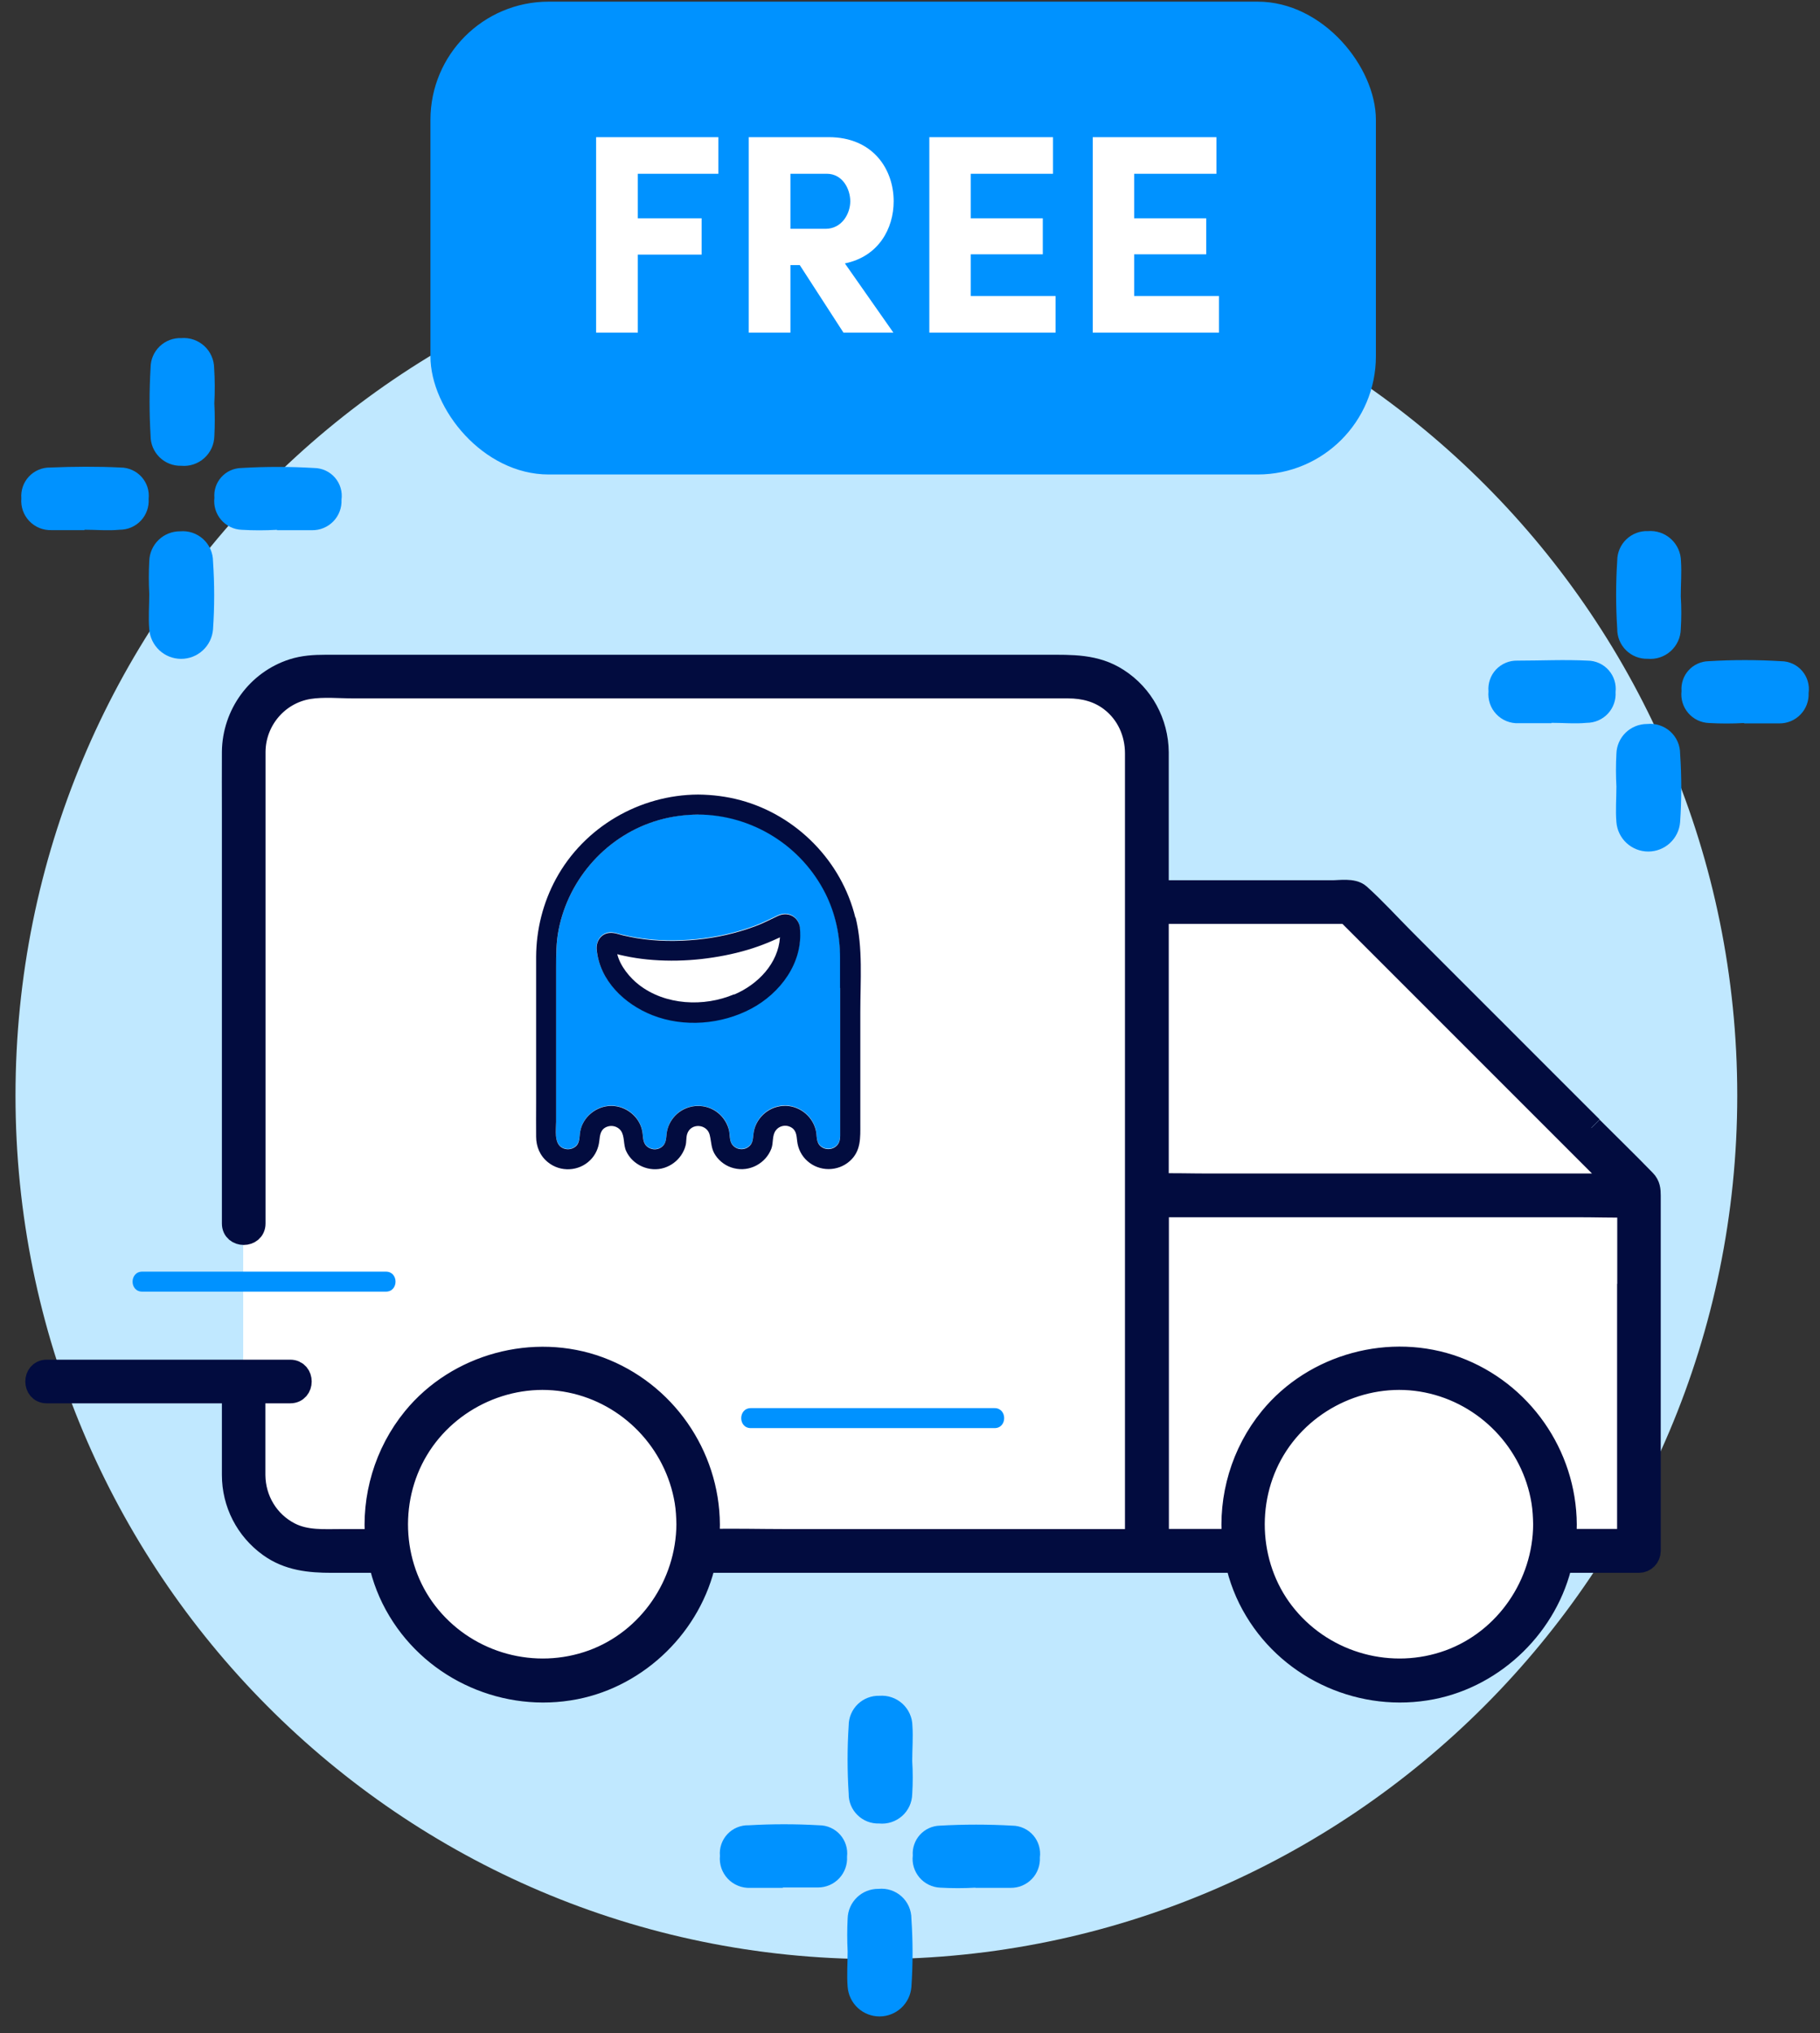 <svg width="77" height="86" viewBox="0 0 77 86" fill="none" xmlns="http://www.w3.org/2000/svg">
<rect x="0" y="0" width="77" height="86" fill="#333333" stroke="none"/>
<path d="M37.03 82.868C57.141 82.868 73.499 66.483 73.499 46.34C73.499 26.197 57.237 9.812 37.03 9.812C16.822 9.812 0.656 26.197 0.656 46.34C0.656 66.483 16.918 82.868 37.03 82.868Z" fill="#C0E8FF"/>
<path d="M3.575 22.424C3.113 22.424 2.652 22.424 2.19 22.424C2.014 22.431 1.838 22.401 1.675 22.336C1.511 22.27 1.364 22.17 1.242 22.043C1.12 21.916 1.027 21.764 0.968 21.598C0.91 21.432 0.888 21.255 0.903 21.079C0.889 20.912 0.911 20.743 0.966 20.584C1.021 20.425 1.109 20.28 1.224 20.157C1.339 20.034 1.479 19.937 1.634 19.871C1.789 19.806 1.956 19.773 2.124 19.776C3.113 19.735 4.111 19.727 5.101 19.776C5.269 19.776 5.435 19.812 5.588 19.881C5.742 19.949 5.879 20.05 5.991 20.175C6.103 20.3 6.188 20.448 6.239 20.608C6.29 20.768 6.307 20.937 6.288 21.104C6.3 21.271 6.276 21.439 6.22 21.596C6.164 21.754 6.076 21.899 5.961 22.021C5.847 22.143 5.708 22.24 5.555 22.307C5.401 22.373 5.235 22.407 5.068 22.407C4.573 22.456 4.07 22.407 3.575 22.407V22.424Z" fill="#0092FF"/>
<path d="M35.862 82.545C35.838 82.081 35.838 81.615 35.862 81.151C35.871 80.813 36.013 80.492 36.256 80.257C36.5 80.022 36.827 79.893 37.165 79.897C37.342 79.879 37.52 79.898 37.689 79.953C37.857 80.008 38.013 80.098 38.144 80.217C38.276 80.336 38.38 80.481 38.452 80.644C38.523 80.806 38.56 80.982 38.559 81.159C38.625 82.12 38.625 83.085 38.559 84.046C38.532 84.385 38.379 84.702 38.129 84.933C37.879 85.164 37.551 85.293 37.211 85.293C36.87 85.293 36.542 85.164 36.292 84.933C36.042 84.702 35.889 84.385 35.862 84.046C35.821 83.543 35.862 83.04 35.862 82.545Z" fill="#0092FF"/>
<path d="M71.11 25.227C71.139 25.689 71.139 26.151 71.11 26.613C71.106 26.789 71.066 26.963 70.992 27.123C70.918 27.283 70.813 27.427 70.681 27.544C70.55 27.662 70.395 27.751 70.228 27.806C70.061 27.862 69.884 27.882 69.708 27.866C69.539 27.871 69.371 27.841 69.214 27.779C69.057 27.717 68.914 27.624 68.794 27.505C68.674 27.387 68.579 27.245 68.515 27.089C68.451 26.933 68.419 26.765 68.421 26.596C68.359 25.638 68.359 24.677 68.421 23.718C68.421 23.549 68.455 23.382 68.521 23.227C68.587 23.071 68.684 22.931 68.806 22.814C68.927 22.697 69.072 22.605 69.229 22.546C69.387 22.485 69.556 22.458 69.724 22.465C69.9 22.451 70.078 22.474 70.245 22.531C70.412 22.589 70.565 22.68 70.696 22.799C70.826 22.918 70.931 23.062 71.004 23.223C71.076 23.384 71.115 23.558 71.118 23.735C71.151 24.221 71.11 24.724 71.11 25.227Z" fill="#0092FF"/>
<path d="M68.386 33.271C68.361 32.81 68.361 32.347 68.386 31.886C68.394 31.547 68.536 31.225 68.779 30.989C69.023 30.753 69.35 30.622 69.689 30.624C69.865 30.605 70.043 30.624 70.212 30.68C70.381 30.735 70.536 30.825 70.668 30.944C70.799 31.063 70.904 31.208 70.975 31.37C71.047 31.533 71.083 31.709 71.082 31.886C71.148 32.847 71.148 33.811 71.082 34.772C71.056 35.112 70.902 35.429 70.652 35.66C70.402 35.891 70.074 36.019 69.734 36.019C69.394 36.019 69.066 35.891 68.816 35.66C68.566 35.429 68.412 35.112 68.386 34.772C68.344 34.277 68.386 33.774 68.386 33.271Z" fill="#0092FF"/>
<path d="M73.788 30.583C73.294 30.611 72.798 30.611 72.304 30.583C72.136 30.577 71.972 30.536 71.821 30.464C71.669 30.391 71.535 30.288 71.426 30.161C71.317 30.034 71.235 29.886 71.186 29.726C71.137 29.565 71.121 29.396 71.141 29.23C71.129 29.071 71.149 28.911 71.201 28.76C71.252 28.609 71.334 28.47 71.442 28.352C71.549 28.233 71.68 28.139 71.825 28.073C71.97 28.007 72.128 27.971 72.287 27.968C73.309 27.906 74.333 27.906 75.355 27.968C75.523 27.969 75.69 28.006 75.843 28.076C75.996 28.146 76.132 28.249 76.242 28.376C76.352 28.503 76.434 28.653 76.481 28.814C76.529 28.976 76.541 29.146 76.518 29.313C76.526 29.479 76.499 29.646 76.441 29.802C76.382 29.959 76.292 30.102 76.176 30.222C76.061 30.342 75.921 30.438 75.767 30.503C75.614 30.567 75.448 30.6 75.281 30.599C74.786 30.599 74.283 30.599 73.788 30.599V30.583Z" fill="#0092FF"/>
<path d="M65.638 30.591C65.176 30.591 64.714 30.591 64.253 30.591C64.077 30.599 63.902 30.569 63.739 30.503C63.575 30.438 63.428 30.338 63.307 30.21C63.186 30.083 63.093 29.931 63.036 29.765C62.979 29.599 62.958 29.422 62.974 29.247C62.959 29.079 62.98 28.91 63.035 28.75C63.089 28.591 63.177 28.445 63.292 28.322C63.408 28.199 63.548 28.102 63.703 28.037C63.859 27.971 64.026 27.94 64.195 27.944C65.184 27.944 66.182 27.894 67.172 27.944C67.339 27.945 67.505 27.982 67.657 28.051C67.809 28.12 67.946 28.22 68.057 28.346C68.168 28.471 68.252 28.618 68.302 28.777C68.353 28.937 68.37 29.105 68.351 29.272C68.362 29.439 68.339 29.606 68.283 29.764C68.227 29.922 68.139 30.066 68.024 30.189C67.91 30.311 67.771 30.408 67.618 30.474C67.464 30.541 67.298 30.575 67.131 30.575C66.636 30.624 66.141 30.575 65.638 30.575V30.591Z" fill="#0092FF"/>
<path d="M9.068 17.063C9.093 17.525 9.093 17.987 9.068 18.449C9.064 18.625 9.024 18.799 8.951 18.959C8.877 19.119 8.771 19.263 8.639 19.38C8.508 19.498 8.354 19.587 8.186 19.642C8.019 19.698 7.842 19.718 7.666 19.702C7.497 19.707 7.329 19.677 7.171 19.615C7.014 19.553 6.87 19.46 6.75 19.342C6.629 19.223 6.533 19.082 6.468 18.926C6.403 18.769 6.37 18.602 6.371 18.432C6.314 17.474 6.314 16.513 6.371 15.554C6.371 15.385 6.405 15.218 6.471 15.063C6.537 14.908 6.634 14.767 6.756 14.65C6.878 14.533 7.022 14.442 7.18 14.382C7.337 14.322 7.506 14.294 7.675 14.301C7.85 14.287 8.027 14.31 8.193 14.367C8.36 14.425 8.513 14.516 8.643 14.635C8.773 14.754 8.877 14.899 8.948 15.06C9.02 15.221 9.058 15.395 9.06 15.571C9.092 16.068 9.094 16.566 9.068 17.063Z" fill="#0092FF"/>
<path d="M6.315 25.121C6.291 24.66 6.291 24.197 6.315 23.736C6.324 23.397 6.465 23.075 6.709 22.839C6.953 22.603 7.279 22.472 7.618 22.474C7.795 22.458 7.973 22.479 8.141 22.535C8.309 22.592 8.464 22.683 8.595 22.802C8.726 22.922 8.831 23.067 8.903 23.229C8.974 23.391 9.012 23.567 9.012 23.744C9.078 24.702 9.078 25.664 9.012 26.622C8.985 26.962 8.832 27.278 8.582 27.509C8.332 27.741 8.004 27.869 7.664 27.869C7.323 27.869 6.995 27.741 6.745 27.509C6.496 27.278 6.342 26.962 6.315 26.622C6.274 26.119 6.315 25.616 6.315 25.121Z" fill="#0092FF"/>
<path d="M11.718 22.41C11.221 22.439 10.723 22.439 10.225 22.41C10.059 22.404 9.895 22.363 9.745 22.29C9.595 22.216 9.461 22.113 9.353 21.986C9.244 21.859 9.163 21.711 9.115 21.552C9.066 21.392 9.051 21.224 9.071 21.058C9.057 20.899 9.076 20.739 9.127 20.588C9.178 20.437 9.259 20.298 9.366 20.18C9.473 20.062 9.602 19.967 9.747 19.901C9.892 19.835 10.05 19.799 10.209 19.796C11.233 19.735 12.26 19.735 13.285 19.796C13.453 19.797 13.62 19.834 13.773 19.904C13.925 19.974 14.062 20.077 14.172 20.204C14.282 20.331 14.364 20.481 14.411 20.642C14.459 20.804 14.471 20.974 14.448 21.14C14.456 21.308 14.429 21.475 14.37 21.632C14.311 21.789 14.22 21.932 14.103 22.053C13.986 22.173 13.846 22.269 13.691 22.333C13.537 22.398 13.37 22.429 13.202 22.427C12.716 22.427 12.213 22.427 11.718 22.427V22.41Z" fill="#0092FF"/>
<path d="M38.594 74.493C38.623 74.957 38.623 75.423 38.594 75.887C38.59 76.063 38.55 76.236 38.477 76.396C38.403 76.556 38.297 76.699 38.165 76.816C38.033 76.932 37.879 77.021 37.712 77.075C37.544 77.13 37.367 77.149 37.192 77.132C37.024 77.138 36.856 77.109 36.699 77.048C36.542 76.987 36.399 76.894 36.279 76.776C36.159 76.659 36.063 76.517 35.999 76.362C35.935 76.206 35.903 76.039 35.906 75.87C35.844 74.909 35.844 73.945 35.906 72.984C35.907 72.815 35.941 72.649 36.008 72.494C36.074 72.339 36.171 72.199 36.293 72.082C36.414 71.965 36.558 71.874 36.715 71.814C36.873 71.753 37.04 71.725 37.209 71.73C37.385 71.717 37.562 71.739 37.729 71.797C37.896 71.854 38.049 71.945 38.18 72.064C38.31 72.183 38.415 72.328 38.488 72.489C38.561 72.65 38.6 72.824 38.602 73C38.636 73.495 38.594 73.998 38.594 74.493Z" fill="#0092FF"/>
<path d="M41.265 79.846C40.77 79.874 40.275 79.874 39.78 79.846C39.612 79.839 39.448 79.797 39.297 79.724C39.145 79.65 39.011 79.547 38.902 79.419C38.793 79.291 38.711 79.142 38.662 78.981C38.613 78.821 38.598 78.652 38.618 78.485C38.606 78.326 38.627 78.166 38.68 78.016C38.732 77.865 38.814 77.727 38.921 77.609C39.028 77.491 39.158 77.396 39.303 77.33C39.448 77.263 39.605 77.227 39.764 77.223C40.786 77.165 41.81 77.165 42.832 77.223C43 77.225 43.165 77.263 43.318 77.334C43.47 77.404 43.606 77.506 43.715 77.633C43.825 77.76 43.907 77.909 43.955 78.07C44.003 78.231 44.017 78.401 43.995 78.567C44.004 78.734 43.978 78.902 43.92 79.058C43.862 79.215 43.772 79.359 43.656 79.479C43.539 79.6 43.4 79.695 43.245 79.76C43.091 79.824 42.925 79.856 42.757 79.854C42.263 79.854 41.76 79.854 41.265 79.854V79.846Z" fill="#0092FF"/>
<path d="M33.122 79.855C32.661 79.855 32.199 79.855 31.737 79.855C31.561 79.861 31.385 79.83 31.222 79.763C31.059 79.697 30.912 79.596 30.791 79.468C30.67 79.34 30.578 79.188 30.52 79.021C30.463 78.855 30.442 78.678 30.459 78.502C30.443 78.335 30.464 78.166 30.519 78.007C30.574 77.848 30.662 77.702 30.777 77.58C30.892 77.457 31.033 77.361 31.188 77.297C31.344 77.233 31.511 77.202 31.679 77.207C32.671 77.15 33.665 77.15 34.656 77.207C34.824 77.207 34.99 77.243 35.143 77.312C35.296 77.38 35.433 77.481 35.544 77.606C35.656 77.732 35.739 77.879 35.789 78.04C35.84 78.2 35.855 78.369 35.836 78.535C35.846 78.702 35.822 78.869 35.765 79.026C35.708 79.183 35.62 79.328 35.506 79.449C35.392 79.571 35.254 79.669 35.1 79.736C34.947 79.802 34.782 79.837 34.615 79.838C34.12 79.838 33.625 79.838 33.122 79.838V79.855Z" fill="#0092FF"/>
<path d="M69.056 50.656H48.578V65.199H52.436C52.436 62.528 53.03 58.076 59.263 57.779C64.249 57.542 65.495 62.627 65.495 65.199H69.056V50.656Z" fill="white"/>
<path d="M48.578 50.067H68.76L57.185 37.898H48.578V50.067Z" fill="white"/>
<path d="M10.289 63.125V58.673V51.55V31.962C10.289 28.876 12.663 28.302 13.851 28.401H44.716C47.566 28.401 48.278 30.775 48.278 31.962V65.499H29.58C29.58 63.718 29.58 58.079 22.754 57.782C17.293 57.545 16.126 62.828 16.225 65.499H12.663C11.239 65.499 10.487 63.916 10.289 63.125Z" fill="white"/>
<ellipse cx="22.756" cy="64.014" rx="6.826" ry="6.529" fill="white"/>
<ellipse cx="58.967" cy="64.014" rx="6.826" ry="6.529" fill="white"/>
<path d="M31.779 42.64C30.513 43.311 28.92 43.445 27.584 42.914C26.412 42.453 25.362 41.456 25.239 40.143C25.21 39.805 25.426 39.472 25.782 39.437C25.974 39.42 26.167 39.501 26.353 39.542C26.546 39.589 26.738 39.63 26.931 39.659C27.765 39.799 28.634 39.805 29.475 39.723C30.309 39.641 31.137 39.455 31.925 39.163C32.263 39.041 32.578 38.871 32.905 38.72C33.29 38.539 33.698 38.708 33.821 39.122C33.833 39.169 33.838 39.21 33.838 39.251C33.973 40.691 33.01 41.975 31.779 42.634M29.539 34.449C28.979 34.449 28.43 34.525 27.894 34.677C25.723 35.289 24.067 37.121 23.635 39.326C23.53 39.857 23.53 40.394 23.53 40.931V47.441C23.53 47.768 23.431 48.311 23.757 48.521C23.932 48.632 24.16 48.626 24.323 48.503C24.545 48.334 24.504 48.083 24.551 47.844C24.662 47.226 25.239 46.765 25.863 46.765C26.488 46.765 27.065 47.226 27.176 47.844C27.223 48.101 27.176 48.357 27.427 48.521C27.596 48.632 27.818 48.626 27.981 48.515C28.22 48.352 28.174 48.095 28.22 47.844C28.273 47.564 28.424 47.301 28.64 47.109C29.13 46.671 29.871 46.66 30.379 47.062C30.618 47.255 30.799 47.535 30.851 47.838C30.898 48.077 30.851 48.334 31.073 48.497C31.242 48.626 31.482 48.626 31.657 48.503C31.855 48.363 31.855 48.165 31.878 47.949C31.948 47.307 32.485 46.8 33.133 46.759C33.763 46.724 34.352 47.156 34.509 47.762C34.574 48.019 34.504 48.311 34.748 48.492C34.918 48.614 35.145 48.62 35.32 48.509C35.507 48.392 35.542 48.206 35.548 48.007C35.548 47.523 35.548 47.033 35.548 46.549V41.771C35.548 41.345 35.548 40.919 35.548 40.487C35.548 39.548 35.349 38.62 34.929 37.78C33.908 35.744 31.82 34.449 29.545 34.438" fill="#0092FF"/>
<path d="M68.916 55.493V65.172H66.169C66.192 64.944 66.21 64.711 66.21 64.483C66.192 61.549 64.343 58.9 61.589 57.879C58.841 56.864 55.621 57.739 53.771 60.003C52.575 61.467 52.033 63.346 52.208 65.172H48.953V50.989H66.781C67.493 50.989 68.21 51.013 68.922 51.001V55.499L68.916 55.493ZM61.326 70.282C58.87 71.175 56.087 70.422 54.413 68.415C52.751 66.432 52.552 63.503 53.882 61.292C55.207 59.087 57.855 57.897 60.381 58.41C62.902 58.918 64.874 60.965 65.288 63.503C65.34 63.824 65.358 64.151 65.364 64.478C65.352 67.033 63.742 69.401 61.326 70.282ZM48.947 47.372V38.58H57.003C58.334 39.911 59.67 41.246 61 42.577C63.182 44.759 65.364 46.941 67.54 49.117C67.878 49.455 68.222 49.799 68.561 50.138H51.088C50.376 50.138 49.658 50.114 48.947 50.132V47.372ZM25.08 70.282C22.618 71.175 19.841 70.422 18.167 68.415C16.504 66.432 16.305 63.503 17.636 61.292C18.96 59.087 21.609 57.897 24.135 58.41C26.655 58.918 28.621 60.965 29.041 63.503C29.094 63.824 29.111 64.151 29.117 64.478C29.099 67.033 27.495 69.401 25.08 70.282ZM67.324 47.705C65.982 46.363 64.64 45.027 63.304 43.685C62.003 42.384 60.696 41.083 59.395 39.776C58.765 39.146 58.159 38.47 57.488 37.869C57.231 37.641 56.688 37.734 56.373 37.734H48.947V32.396C48.947 32.204 48.947 32.011 48.947 31.819C48.935 30.582 48.317 29.427 47.267 28.756C46.339 28.155 45.33 28.196 44.291 28.196H13.75C13.295 28.196 12.84 28.225 12.403 28.365C10.915 28.843 9.906 30.238 9.888 31.801C9.882 32.647 9.888 33.493 9.888 34.339V51.754C9.888 52.296 10.734 52.296 10.734 51.754V32.548C10.734 32.297 10.734 32.046 10.734 31.796C10.746 30.448 11.726 29.287 13.062 29.071C13.686 28.972 14.369 29.042 14.993 29.042H45.195C45.855 29.042 46.485 29.199 47.016 29.608C47.722 30.15 48.095 30.985 48.095 31.866C48.095 32.577 48.095 33.289 48.095 34.001V65.178H33.288C32.168 65.178 31.042 65.148 29.916 65.172C29.94 64.944 29.957 64.717 29.957 64.489C29.94 61.555 28.09 58.906 25.337 57.885C22.589 56.87 19.368 57.745 17.519 60.009C16.323 61.473 15.78 63.352 15.956 65.178H14.462C13.709 65.178 12.939 65.242 12.245 64.886C11.306 64.402 10.74 63.451 10.728 62.401C10.728 61.753 10.728 61.105 10.728 60.458V58.859H12.28C12.823 58.859 12.823 58.013 12.28 58.013H1.977C1.435 58.013 1.435 58.859 1.977 58.859H9.888C9.888 60.038 9.888 61.211 9.888 62.389C9.888 63.579 10.454 64.676 11.417 65.37C12.21 65.942 13.103 66.029 14.048 66.029H16.084C16.241 66.753 16.51 67.453 16.906 68.106C18.429 70.638 21.434 71.951 24.327 71.385C27.011 70.86 29.21 68.69 29.794 66.029H52.33C52.488 66.753 52.756 67.453 53.153 68.106C54.676 70.638 57.68 71.951 60.574 71.385C63.258 70.86 65.457 68.69 66.04 66.029H69.342C69.57 66.029 69.762 65.837 69.762 65.603V50.575C69.762 50.336 69.745 50.143 69.57 49.962C68.835 49.204 68.07 48.463 67.324 47.716" fill="#020C3F"/>
<path d="M67.324 47.705C65.982 46.363 64.64 45.027 63.304 43.685C62.003 42.384 60.696 41.083 59.395 39.776C58.765 39.146 58.159 38.47 57.488 37.869C57.231 37.641 56.688 37.734 56.373 37.734H48.947V32.396C48.947 32.204 48.947 32.011 48.947 31.819C48.935 30.582 48.317 29.427 47.267 28.756C46.339 28.155 45.33 28.196 44.291 28.196H13.75C13.295 28.196 12.84 28.225 12.403 28.365C10.915 28.843 9.906 30.238 9.888 31.801C9.882 32.647 9.888 33.493 9.888 34.339V51.754C9.888 52.296 10.734 52.296 10.734 51.754V32.548C10.734 32.297 10.734 32.046 10.734 31.796C10.746 30.448 11.726 29.287 13.062 29.071C13.686 28.972 14.369 29.042 14.993 29.042H45.195C45.855 29.042 46.485 29.199 47.016 29.608C47.722 30.15 48.095 30.985 48.095 31.866C48.095 32.577 48.095 33.289 48.095 34.001V65.178H33.288C32.168 65.178 31.042 65.148 29.916 65.172C29.94 64.944 29.957 64.717 29.957 64.489C29.94 61.555 28.09 58.906 25.337 57.885C22.589 56.87 19.368 57.745 17.519 60.009C16.323 61.473 15.78 63.352 15.956 65.178H14.462C13.709 65.178 12.939 65.242 12.245 64.886C11.306 64.402 10.74 63.451 10.728 62.401C10.728 61.753 10.728 61.105 10.728 60.458V58.859H12.28C12.823 58.859 12.823 58.013 12.28 58.013H1.977C1.435 58.013 1.435 58.859 1.977 58.859H9.888C9.888 60.038 9.888 61.211 9.888 62.389C9.888 63.579 10.454 64.676 11.417 65.37C12.21 65.942 13.103 66.029 14.048 66.029H16.084C16.241 66.753 16.51 67.453 16.906 68.106C18.429 70.638 21.434 71.951 24.327 71.385C27.011 70.86 29.21 68.69 29.794 66.029H52.33C52.488 66.753 52.756 67.453 53.153 68.106C54.676 70.638 57.68 71.951 60.574 71.385C63.258 70.86 65.457 68.69 66.04 66.029H69.342C69.57 66.029 69.762 65.837 69.762 65.603V50.575C69.762 50.336 69.745 50.143 69.57 49.962C68.835 49.204 68.07 48.463 67.324 47.716M68.916 55.493V65.172H66.169C66.192 64.944 66.21 64.711 66.21 64.483C66.192 61.549 64.343 58.9 61.589 57.879C58.841 56.864 55.621 57.739 53.771 60.003C52.575 61.467 52.033 63.346 52.208 65.172H48.953V50.989H66.781C67.493 50.989 68.21 51.013 68.922 51.001V55.499L68.916 55.493ZM61.326 70.282C58.87 71.175 56.087 70.422 54.413 68.415C52.751 66.432 52.552 63.503 53.882 61.292C55.207 59.087 57.855 57.897 60.381 58.41C62.902 58.918 64.874 60.965 65.288 63.503C65.34 63.824 65.358 64.151 65.364 64.478C65.352 67.033 63.742 69.401 61.326 70.282ZM48.947 47.372V38.58H57.003C58.334 39.911 59.67 41.246 61 42.577C63.182 44.759 65.364 46.941 67.54 49.117C67.878 49.455 68.222 49.799 68.561 50.138H51.088C50.376 50.138 49.658 50.114 48.947 50.132V47.372ZM25.08 70.282C22.618 71.175 19.841 70.422 18.167 68.415C16.504 66.432 16.305 63.503 17.636 61.292C18.96 59.087 21.609 57.897 24.135 58.41C26.655 58.918 28.621 60.965 29.041 63.503C29.094 63.824 29.111 64.151 29.117 64.478C29.099 67.033 27.495 69.401 25.08 70.282Z" stroke="#020C3F"/>
<path d="M6.018 54.635H16.327C16.87 54.635 16.87 53.789 16.327 53.789H6.018C5.476 53.789 5.47 54.635 6.018 54.635Z" fill="#0092FF"/>
<path d="M31.768 59.562C31.226 59.562 31.22 60.408 31.768 60.408H42.077C42.62 60.408 42.62 59.562 42.077 59.562H31.768Z" fill="#0092FF"/>
<path d="M35.546 41.789V46.567C35.546 47.051 35.546 47.541 35.546 48.025C35.546 48.224 35.505 48.41 35.319 48.527C35.144 48.638 34.916 48.632 34.747 48.509C34.502 48.328 34.578 48.037 34.508 47.78C34.35 47.168 33.761 46.736 33.131 46.777C32.483 46.818 31.947 47.325 31.877 47.967C31.853 48.188 31.853 48.381 31.655 48.521C31.48 48.644 31.241 48.638 31.072 48.509C30.85 48.34 30.891 48.089 30.85 47.85C30.791 47.547 30.616 47.267 30.377 47.074C29.87 46.666 29.129 46.683 28.639 47.121C28.429 47.308 28.271 47.576 28.219 47.856C28.172 48.107 28.219 48.358 27.98 48.527C27.816 48.644 27.595 48.644 27.425 48.533C27.174 48.369 27.221 48.113 27.174 47.856C27.064 47.238 26.486 46.777 25.862 46.777C25.238 46.777 24.66 47.238 24.549 47.856C24.503 48.095 24.549 48.352 24.328 48.515C24.158 48.638 23.931 48.644 23.756 48.533C23.435 48.328 23.528 47.78 23.528 47.453V40.937C23.528 40.4 23.528 39.863 23.633 39.333C24.065 37.127 25.722 35.295 27.892 34.683C28.429 34.531 28.977 34.461 29.537 34.455C31.812 34.467 33.901 35.762 34.922 37.798C35.342 38.638 35.54 39.566 35.54 40.505C35.54 40.931 35.54 41.357 35.54 41.789M36.188 38.813C35.605 36.427 33.703 34.49 31.334 33.849C30.751 33.691 30.144 33.615 29.537 33.609C27.052 33.621 24.712 34.986 23.522 37.174C22.974 38.183 22.688 39.321 22.682 40.47C22.682 40.879 22.682 41.293 22.682 41.701V46.66C22.682 47.133 22.676 47.605 22.682 48.078C22.682 48.498 22.846 48.894 23.184 49.163C23.709 49.589 24.491 49.554 24.975 49.069C25.191 48.854 25.319 48.574 25.354 48.27C25.383 48.014 25.401 47.763 25.687 47.658C25.891 47.582 26.13 47.646 26.264 47.821C26.439 48.06 26.363 48.416 26.492 48.69C26.766 49.285 27.478 49.6 28.108 49.396C28.394 49.303 28.639 49.122 28.814 48.871C28.901 48.743 28.971 48.597 29.006 48.451C29.047 48.294 29.024 48.13 29.07 47.973C29.216 47.488 29.911 47.529 30.027 48.008C30.103 48.323 30.08 48.591 30.272 48.871C30.453 49.139 30.733 49.338 31.048 49.414C31.707 49.583 32.396 49.215 32.635 48.585C32.728 48.34 32.658 48.031 32.822 47.815C32.956 47.629 33.218 47.564 33.428 47.663C33.691 47.786 33.697 48.014 33.726 48.264C33.761 48.591 33.913 48.894 34.158 49.11C34.665 49.565 35.447 49.565 35.955 49.11C36.433 48.684 36.398 48.118 36.398 47.547V42.804C36.398 41.491 36.515 40.097 36.2 38.813" fill="#020C3F"/>
<path d="M31.056 42.058C29.785 42.6 28.145 42.524 27.031 41.655C26.652 41.363 26.238 40.867 26.115 40.36C26.15 40.372 26.185 40.377 26.22 40.389C26.366 40.424 26.518 40.453 26.663 40.482C26.984 40.541 27.305 40.582 27.626 40.605C28.315 40.657 29.009 40.64 29.691 40.564C30.345 40.488 30.992 40.366 31.622 40.179C31.92 40.092 32.212 39.986 32.498 39.87C32.638 39.812 32.783 39.747 32.923 39.683C32.947 39.672 32.976 39.66 32.999 39.648C32.923 40.751 32.072 41.638 31.062 42.069M33.828 39.146C33.711 38.732 33.297 38.563 32.912 38.744C32.585 38.896 32.276 39.065 31.932 39.187C31.144 39.479 30.316 39.666 29.481 39.747C28.635 39.829 27.772 39.823 26.938 39.683C26.745 39.648 26.553 39.613 26.36 39.566C26.174 39.52 25.987 39.444 25.788 39.462C25.427 39.491 25.211 39.823 25.246 40.167C25.368 41.48 26.419 42.472 27.591 42.938C28.933 43.469 30.526 43.335 31.786 42.664C33.011 42.011 33.979 40.727 33.845 39.281C33.845 39.24 33.845 39.199 33.828 39.152" fill="#020C3F"/>
<rect x="18.211" y="0.07" width="40" height="20" rx="5" fill="#0092FF"/>
<path d="M25.22 14.07V5.802H30.392V7.35H26.984V9.234H29.684V10.77H26.984V14.07H25.22ZM34.977 7.35H33.441V9.678H34.929C35.613 9.678 35.973 9.042 35.973 8.514C35.973 7.998 35.649 7.35 34.977 7.35ZM35.745 11.142L37.797 14.07H35.685L33.837 11.214H33.441V14.07H31.677V5.802H35.061C36.933 5.802 37.809 7.158 37.809 8.514C37.809 9.678 37.161 10.854 35.745 11.142ZM39.318 14.07V5.802H44.55V7.35H41.07V9.234H44.118V10.758H41.07V12.522H44.658V14.07H39.318ZM46.232 14.07V5.802H51.464V7.35H47.984V9.234H51.032V10.758H47.984V12.522H51.572V14.07H46.232Z" fill="white"/>
</svg>
